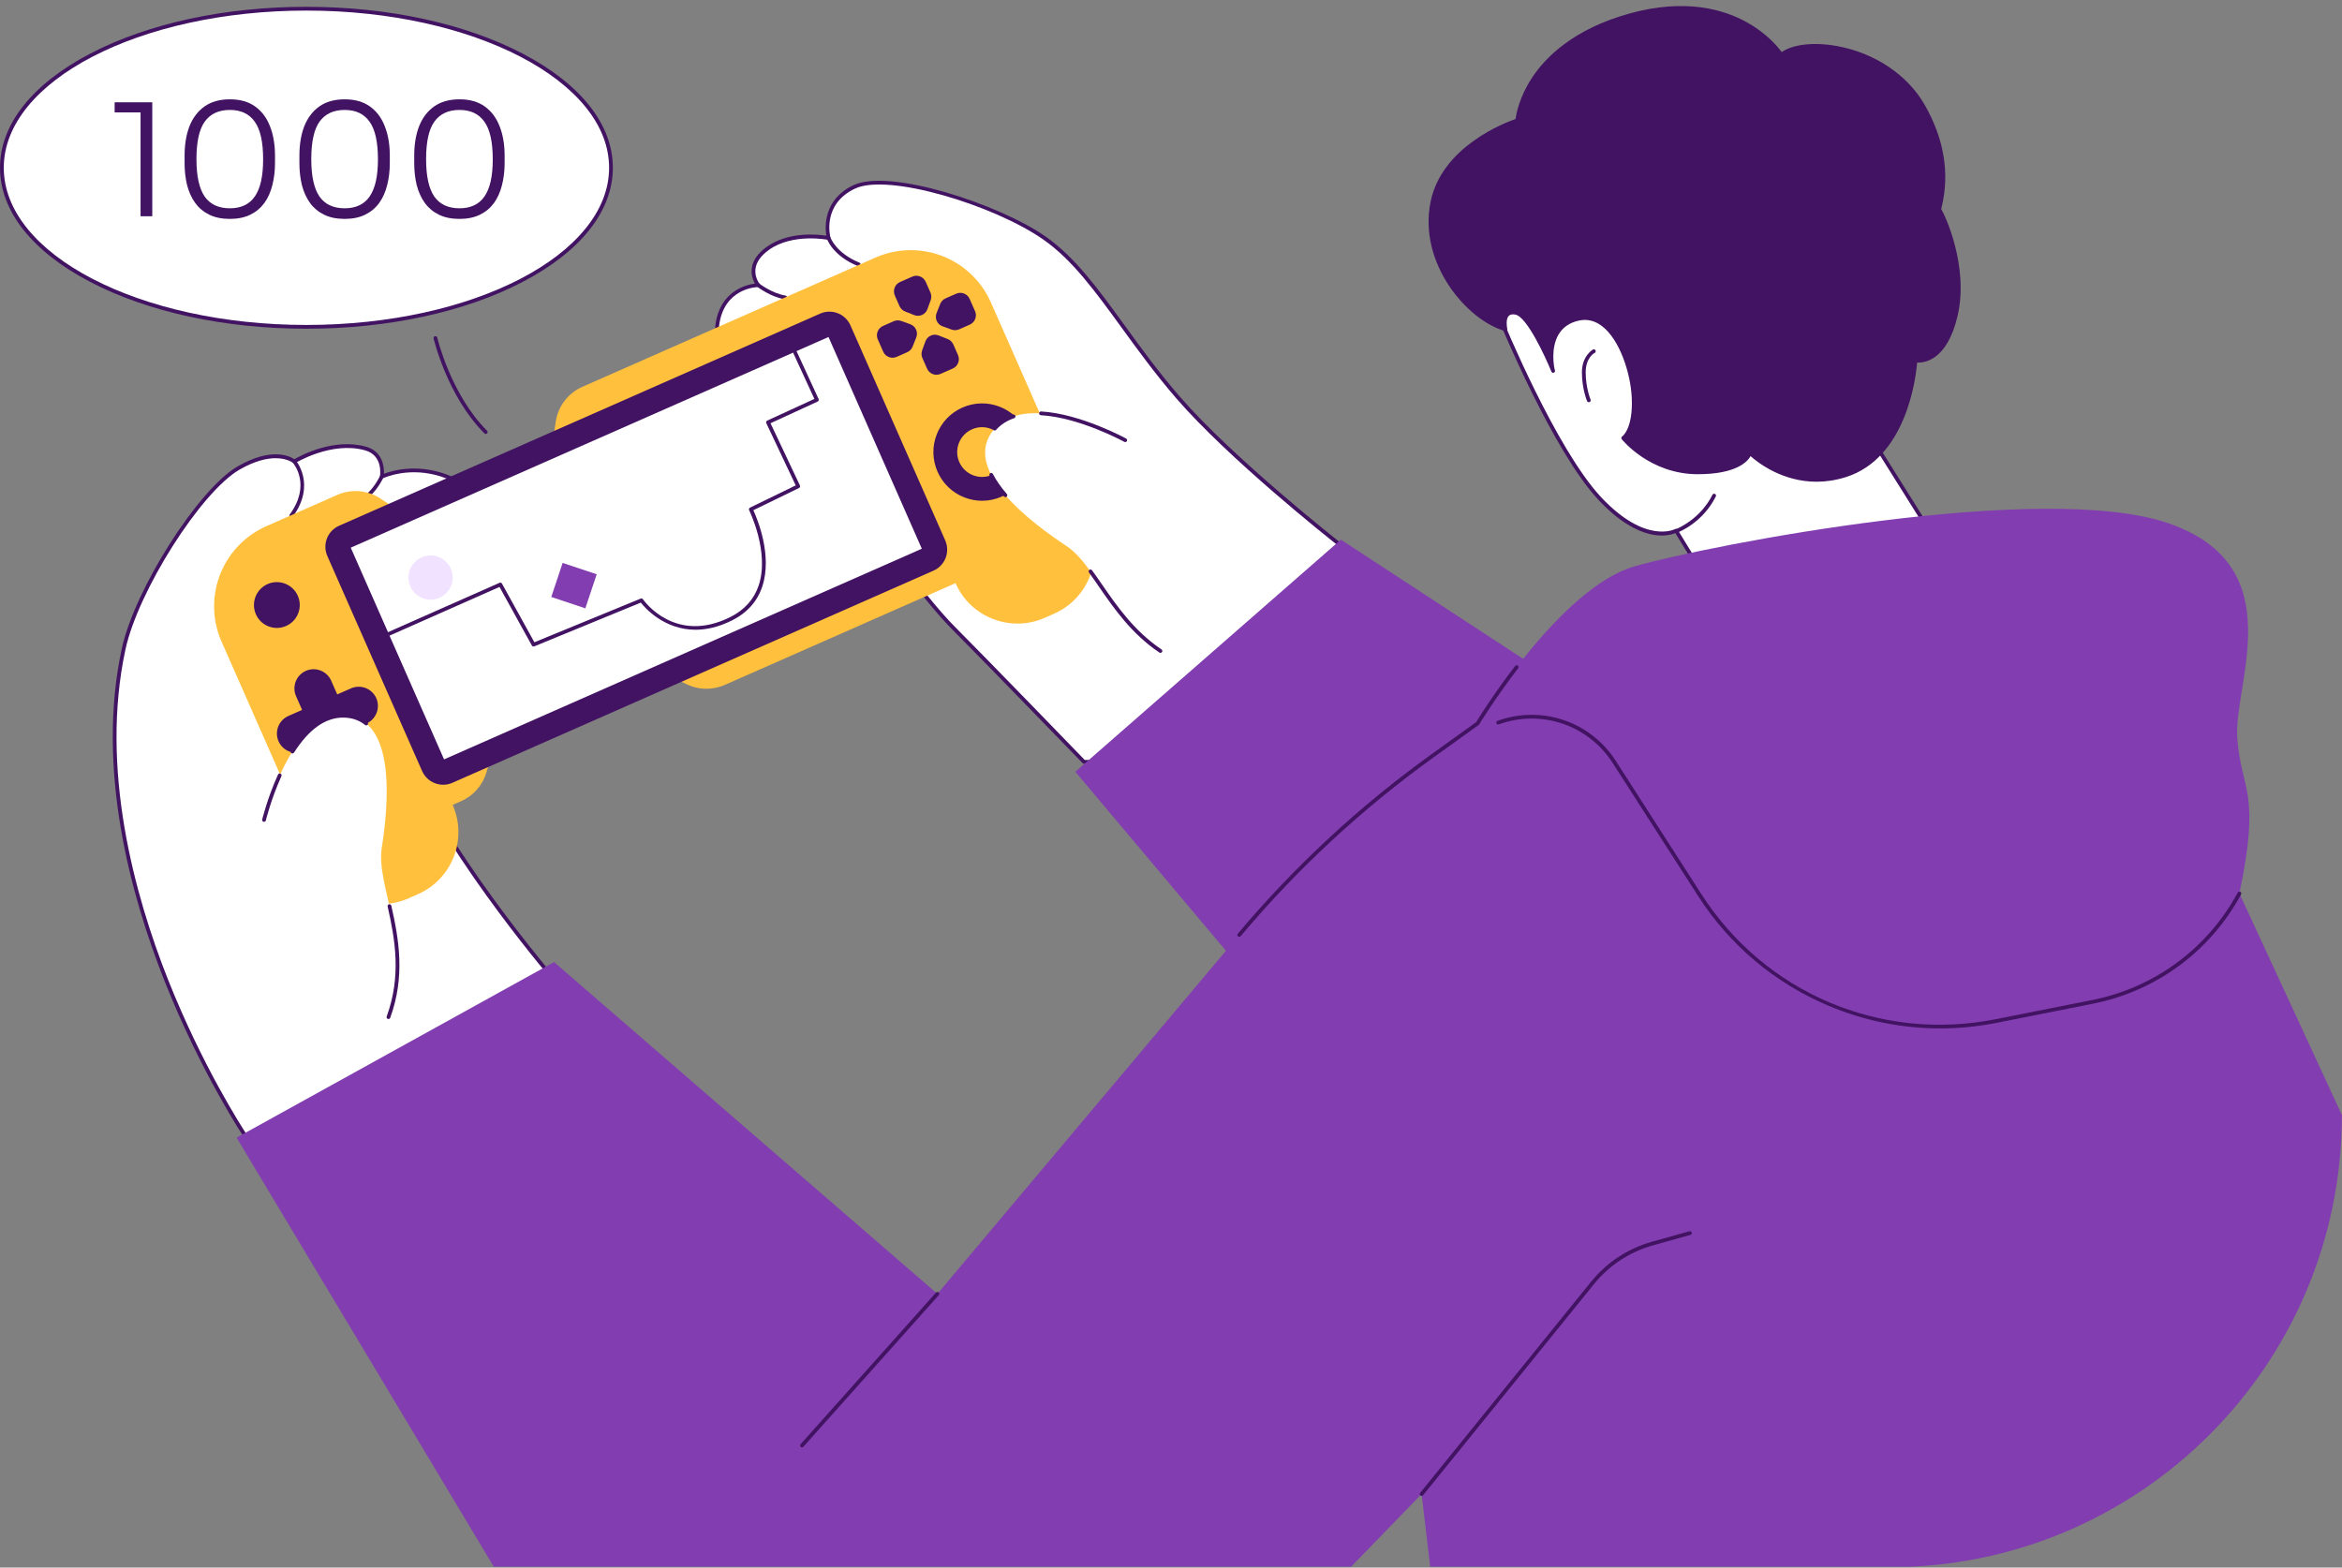 <svg width="242" height="162" viewBox="0 0 242 162" fill="none" xmlns="http://www.w3.org/2000/svg">
<rect x="0" y="0" width="242" height="162" fill="#808080" stroke="none"/>
<g clip-path="url(#clip0_5736_8682)">
<path d="M155.064 33.022C155.064 33.022 160.548 46.449 165.313 51.527C170.079 56.605 173.187 54.843 173.187 54.843L183.34 71.424L206.132 65.621L189.038 38.365L171.012 19.814L156.404 24.685L152.156 27.069L155.064 33.023V33.022Z" fill="white"/>
<path d="M183.339 71.62C183.272 71.62 183.21 71.586 183.174 71.528L173.112 55.094C172.381 55.395 169.419 56.188 165.171 51.661C160.474 46.658 155.03 33.454 154.886 33.104L151.98 27.157C151.935 27.064 151.97 26.952 152.059 26.901L156.307 24.517C156.318 24.511 156.329 24.506 156.341 24.502L170.949 19.631C171.02 19.607 171.098 19.627 171.15 19.68L189.176 38.23C189.186 38.24 189.194 38.252 189.202 38.263L206.296 65.519C206.329 65.572 206.335 65.637 206.312 65.694C206.289 65.752 206.239 65.795 206.179 65.81L183.386 71.614C183.37 71.618 183.354 71.62 183.338 71.62H183.339ZM173.186 54.649C173.253 54.649 173.316 54.683 173.353 54.742L183.431 71.201L205.825 65.499L188.884 38.487L170.957 20.038L156.482 24.865L152.411 27.149L155.238 32.937C155.238 32.937 155.242 32.945 155.244 32.95C155.298 33.084 160.769 46.401 165.455 51.394C170.042 56.283 173.061 54.691 173.091 54.674C173.121 54.657 173.154 54.649 173.186 54.649Z" fill="#421362"/>
<path d="M160.486 38.334C160.332 37.872 159.562 33.711 163.106 32.94C166.649 32.169 168.652 37.717 168.806 41.107C168.96 44.498 167.727 45.268 167.727 45.268C167.727 45.268 170.5 48.812 175.43 48.812C180.36 48.812 180.822 46.809 180.822 46.809C180.822 46.809 184.828 50.971 190.681 49.121C196.535 47.271 197.768 39.566 197.922 37.255C197.922 37.255 200.849 37.871 202.082 32.631C203.314 27.392 200.541 21.69 200.387 21.69C200.233 21.69 202.236 17.067 198.692 10.902C195.15 4.738 186.522 3.659 184.057 5.663C184.057 5.663 179.519 -1.497 168.427 1.585C157.335 4.667 156.789 12.444 156.789 12.444C156.789 12.444 149.241 14.755 148.008 20.919C146.776 27.084 151.705 32.939 155.556 34.018C155.556 34.018 155.095 32.015 156.635 32.323C158.176 32.631 160.486 38.333 160.486 38.333V38.334Z" fill="#421362"/>
<path d="M187.709 49.784C184.133 49.784 181.608 47.782 180.89 47.139C180.56 47.727 179.385 49.006 175.43 49.006C170.463 49.006 167.603 45.423 167.574 45.387C167.54 45.344 167.527 45.288 167.536 45.234C167.545 45.179 167.577 45.132 167.624 45.102C167.633 45.096 168.756 44.318 168.611 41.116C168.495 38.579 167.383 35.123 165.548 33.711C164.806 33.14 163.998 32.943 163.147 33.13C162.175 33.341 161.461 33.84 161.021 34.612C160.214 36.031 160.571 37.974 160.671 38.272C160.704 38.371 160.652 38.48 160.554 38.516C160.455 38.552 160.346 38.504 160.306 38.407C159.674 36.848 157.776 32.75 156.597 32.514C156.28 32.45 156.048 32.494 155.904 32.642C155.595 32.959 155.685 33.711 155.746 33.974C155.761 34.041 155.741 34.111 155.691 34.158C155.641 34.206 155.57 34.223 155.504 34.205C151.601 33.112 146.545 27.24 147.817 20.88C148.971 15.112 155.615 12.637 156.608 12.298C156.667 11.816 156.96 10.09 158.285 8.063C159.693 5.909 162.586 3.005 168.375 1.396C174.168 -0.214 178.164 0.998 180.496 2.297C182.603 3.471 183.749 4.895 184.103 5.384C185.288 4.56 187.471 4.324 189.88 4.77C193.743 5.487 197.101 7.742 198.861 10.804C200.888 14.33 201.481 17.908 200.625 21.437C200.61 21.5 200.595 21.565 200.584 21.612C200.927 22.108 203.484 27.514 202.271 32.674C201.19 37.267 198.834 37.507 198.101 37.469C197.959 39.138 196.949 47.343 190.74 49.304C189.665 49.644 188.65 49.783 187.709 49.783V49.784ZM180.822 46.614C180.874 46.614 180.925 46.635 180.962 46.673C181.001 46.713 184.957 50.724 190.623 48.934C196.903 46.95 197.662 38.229 197.728 37.24C197.731 37.184 197.759 37.132 197.804 37.098C197.849 37.064 197.907 37.051 197.962 37.063C198.074 37.086 200.722 37.559 201.892 32.585C203.062 27.609 200.557 22.24 200.274 21.848C200.257 21.836 200.241 21.822 200.229 21.806C200.158 21.715 200.176 21.637 200.247 21.345C201.078 17.916 200.499 14.434 198.524 10.998C196.82 8.034 193.563 5.848 189.81 5.153C187.427 4.711 185.217 4.969 184.18 5.812C184.137 5.847 184.081 5.862 184.026 5.853C183.971 5.844 183.923 5.812 183.893 5.765C183.881 5.748 182.744 3.989 180.288 2.626C178.021 1.368 174.134 0.199 168.479 1.771C157.645 4.781 156.99 12.379 156.984 12.456C156.979 12.536 156.925 12.605 156.847 12.629C156.773 12.652 149.395 14.98 148.199 20.956C147.654 23.685 148.307 26.636 150.039 29.267C151.459 31.424 153.456 33.108 155.316 33.739C155.276 33.358 155.274 32.731 155.625 32.369C155.867 32.12 156.219 32.041 156.673 32.13C157.847 32.365 159.323 35.243 160.118 36.989C160.102 36.21 160.214 35.243 160.682 34.418C161.179 33.545 161.98 32.984 163.064 32.748C164.032 32.539 164.948 32.758 165.785 33.402C167.713 34.885 168.88 38.474 168.999 41.097C169.124 43.835 168.355 44.931 168 45.288C168.578 45.938 171.216 48.617 175.43 48.617C180.106 48.617 180.628 46.78 180.632 46.762C180.65 46.693 180.702 46.638 180.771 46.62C180.788 46.616 180.806 46.614 180.822 46.614V46.614ZM200.336 21.878C200.351 21.882 200.368 21.884 200.387 21.884C200.37 21.884 200.352 21.882 200.336 21.878Z" fill="#421362"/>
<path d="M164.173 41.567C164.097 41.567 164.024 41.522 163.993 41.447C163.971 41.395 163.46 40.149 163.46 38.47C163.46 36.792 164.557 36.144 164.604 36.12C164.7 36.072 164.817 36.111 164.865 36.207C164.913 36.303 164.874 36.42 164.779 36.468C164.736 36.49 163.85 36.968 163.85 38.47C163.85 40.071 164.348 41.285 164.353 41.298C164.394 41.397 164.348 41.511 164.248 41.552C164.223 41.563 164.198 41.567 164.173 41.567Z" fill="#421362"/>
<path d="M173.289 55.039C173.211 55.039 173.137 54.991 173.107 54.913C173.069 54.813 173.12 54.701 173.221 54.663C173.244 54.654 175.654 53.72 176.949 51.131C176.997 51.035 177.113 50.996 177.21 51.044C177.306 51.092 177.344 51.209 177.297 51.305C175.932 54.036 173.462 54.988 173.357 55.027C173.334 55.035 173.311 55.039 173.289 55.039Z" fill="#421362"/>
<path d="M56.734 100.586C56.734 100.586 42.863 84.228 41.353 75.442C39.844 66.657 42.479 51.803 42.479 51.803L46.99 49.626C46.99 49.626 43.55 47.605 39.452 49.253C39.452 49.253 39.856 46.939 37.779 46.353C34.194 45.34 30.407 47.692 30.407 47.692C30.407 47.692 28.589 46.107 24.662 48.361C20.735 50.615 14.116 60.823 12.769 67.096C7.623 91.05 25.445 117.535 25.445 117.535C25.445 117.535 31.104 116.817 42.386 112.002C53.669 107.188 56.734 100.586 56.734 100.586V100.586Z" fill="white"/>
<path d="M25.445 117.728C25.38 117.728 25.32 117.696 25.284 117.643C25.238 117.577 20.773 110.894 16.996 101.369C13.508 92.571 9.911 79.476 12.578 67.055C13.895 60.923 20.505 50.523 24.565 48.192C28.063 46.184 29.947 47.14 30.418 47.458C31.092 47.066 34.512 45.228 37.832 46.166C39.563 46.655 39.699 48.264 39.673 48.961C43.684 47.503 47.055 49.439 47.089 49.459C47.151 49.496 47.188 49.563 47.185 49.635C47.182 49.707 47.14 49.771 47.075 49.802L42.653 51.936C42.43 53.239 40.122 67.129 41.545 75.41C43.028 84.042 56.744 100.297 56.882 100.46C56.932 100.518 56.942 100.599 56.91 100.668C56.88 100.735 53.684 107.394 42.462 112.182C31.284 116.951 25.526 117.721 25.469 117.729C25.462 117.73 25.453 117.731 25.445 117.731V117.728ZM28.48 47.352C27.586 47.352 26.352 47.615 24.759 48.529C20.767 50.822 14.26 61.081 12.959 67.136C10.312 79.462 13.89 92.477 17.359 101.225C20.866 110.072 24.967 116.451 25.54 117.323C26.412 117.189 32.067 116.193 42.31 111.822C52.609 107.428 56.043 101.486 56.503 100.612C55.344 99.228 42.602 83.855 41.162 75.475C39.664 66.757 42.262 51.917 42.288 51.768C42.298 51.707 42.339 51.655 42.395 51.627L46.55 49.622C45.594 49.182 42.753 48.134 39.526 49.433C39.46 49.459 39.385 49.448 39.331 49.404C39.276 49.36 39.25 49.289 39.261 49.22C39.276 49.132 39.607 47.07 37.726 46.54C34.268 45.564 30.546 47.834 30.509 47.857C30.436 47.902 30.343 47.895 30.278 47.838C30.268 47.83 29.683 47.352 28.479 47.352H28.48Z" fill="#421362"/>
<path d="M30.099 53.476C30.059 53.476 30.019 53.464 29.984 53.439C29.898 53.375 29.878 53.254 29.942 53.166C32.186 50.096 30.339 47.912 30.26 47.82C30.189 47.739 30.198 47.617 30.279 47.546C30.359 47.476 30.482 47.484 30.553 47.564C30.575 47.589 32.69 50.067 30.256 53.396C30.219 53.448 30.16 53.476 30.1 53.476H30.099Z" fill="#421362"/>
<path d="M38.132 51.288C38.079 51.288 38.026 51.267 37.987 51.225C37.915 51.145 37.921 51.022 38.001 50.95C38.755 50.265 39.272 49.181 39.277 49.17C39.323 49.073 39.439 49.031 39.536 49.077C39.633 49.123 39.675 49.239 39.629 49.337C39.606 49.383 39.074 50.501 38.263 51.238C38.225 51.272 38.179 51.288 38.132 51.288Z" fill="#421362"/>
<path d="M138.447 56.282C138.447 56.282 127.383 47.62 121.697 41.04C116.012 34.461 112.801 28 107.906 24.587C103.01 21.172 91.868 17.605 88.262 19.316C84.656 21.027 85.624 24.598 85.624 24.598C85.624 24.598 81.891 23.822 79.319 25.683C76.747 27.544 78.35 29.469 78.35 29.469C78.35 29.469 74.635 29.505 74.115 33.63C73.748 36.536 79.669 45.36 84.968 49.687C90.266 54.014 94.866 61.233 98.557 64.936C102.248 68.64 112.003 78.727 112.003 78.727C112.003 78.727 120.508 79.338 129.75 70.9C138.991 62.463 138.448 56.281 138.448 56.281L138.447 56.282Z" fill="white"/>
<path d="M112.335 78.929C112.117 78.929 111.998 78.922 111.988 78.921C111.94 78.918 111.895 78.897 111.862 78.862C111.764 78.761 102.066 68.734 98.418 65.073C96.983 63.633 95.399 61.65 93.723 59.551C91.076 56.235 88.076 52.477 84.843 49.837C79.569 45.53 73.546 36.579 73.921 33.605C74.362 30.113 77.048 29.435 78.008 29.305C77.826 28.984 77.594 28.422 77.681 27.736C77.783 26.927 78.296 26.183 79.206 25.525C81.432 23.914 84.444 24.215 85.38 24.358C85.238 23.445 85.079 20.611 88.179 19.14C91.94 17.355 103.298 21.136 108.018 24.427C111.08 26.563 113.461 29.842 116.219 33.639C117.926 35.989 119.691 38.42 121.845 40.913C127.454 47.403 138.457 56.042 138.568 56.129C138.61 56.162 138.636 56.211 138.642 56.264C138.664 56.521 139.088 62.638 129.881 71.044C121.728 78.488 114.037 78.929 112.336 78.929H112.335ZM112.088 78.536C112.934 78.564 120.998 78.626 129.618 70.757C138.101 63.011 138.271 57.131 138.256 56.38C137.297 55.624 126.946 47.412 121.549 41.168C119.384 38.661 117.613 36.225 115.902 33.867C113.165 30.099 110.802 26.844 107.793 24.746C102.687 21.186 91.767 17.867 88.344 19.492C84.932 21.111 85.773 24.409 85.81 24.548C85.828 24.613 85.81 24.683 85.763 24.732C85.717 24.781 85.648 24.803 85.583 24.789C85.546 24.781 81.901 24.053 79.431 25.84C78.612 26.433 78.152 27.088 78.064 27.785C77.951 28.677 78.491 29.337 78.496 29.344C78.544 29.402 78.554 29.481 78.523 29.55C78.492 29.618 78.424 29.662 78.349 29.663C78.204 29.665 74.797 29.752 74.305 33.654C73.941 36.531 79.887 45.289 85.087 49.536C88.351 52.202 91.365 55.977 94.025 59.308C95.694 61.398 97.271 63.373 98.691 64.798C102.2 68.319 111.299 77.722 112.086 78.536H112.088Z" fill="#421362"/>
<path d="M88.73 27.515C88.705 27.515 88.68 27.51 88.656 27.501C86.057 26.444 85.463 24.732 85.439 24.66C85.405 24.558 85.46 24.448 85.562 24.414C85.663 24.381 85.774 24.435 85.808 24.538C85.815 24.558 86.384 26.157 88.803 27.14C88.902 27.181 88.95 27.294 88.909 27.394C88.879 27.47 88.806 27.516 88.729 27.516L88.73 27.515Z" fill="#421362"/>
<path d="M78.349 29.469C78.349 29.469 79.68 30.5 81.133 30.736L78.349 29.469Z" fill="white"/>
<path d="M81.134 30.931C81.123 30.931 81.112 30.931 81.102 30.929C79.618 30.687 78.286 29.665 78.23 29.622C78.145 29.556 78.129 29.434 78.195 29.349C78.261 29.264 78.384 29.248 78.469 29.314C78.482 29.324 79.78 30.319 81.164 30.544C81.27 30.562 81.342 30.661 81.326 30.767C81.31 30.862 81.228 30.93 81.134 30.93V30.931Z" fill="#421362"/>
<path d="M57.071 45.863L57.433 43.543C57.679 41.966 58.711 40.622 60.171 39.978L90.461 26.62C92.542 25.703 94.892 25.603 97.044 26.34C99.432 27.159 101.37 28.939 102.388 31.25L112.5 54.196C114.058 57.731 112.456 61.86 108.923 63.419L107.954 63.846C104.419 65.405 100.292 63.802 98.734 60.268L74.886 70.784C73.618 71.343 72.169 71.313 70.928 70.701C69.683 70.087 68.288 69.449 68.252 69.656C68.186 70.032 57.072 45.862 57.072 45.862L57.071 45.863Z" fill="#FFC03E"/>
<path d="M41.282 52.826L39.325 51.529C37.995 50.646 36.308 50.502 34.848 51.146L27.521 54.377C25.44 55.295 23.781 56.963 22.875 59.049C21.868 61.365 21.874 63.996 22.893 66.307L33.005 89.253C34.563 92.788 38.691 94.39 42.225 92.832L43.194 92.404C46.728 90.846 48.33 86.717 46.772 83.182L47.657 82.791C48.925 82.232 49.88 81.142 50.265 79.811C50.651 78.478 51.122 77.017 51.3 77.13C51.621 77.336 41.282 52.824 41.282 52.824V52.826Z" fill="#FFC03E"/>
<path d="M36.344 71.319L34.747 72.023L34.043 70.426C33.644 69.521 32.588 69.111 31.683 69.51C30.779 69.908 30.369 70.965 30.768 71.87L31.472 73.467L29.875 74.172C28.971 74.57 28.561 75.627 28.959 76.532C29.358 77.436 30.414 77.846 31.319 77.448L32.916 76.743L33.62 78.341C34.018 79.245 35.075 79.655 35.979 79.257C36.883 78.858 37.293 77.801 36.895 76.897L36.191 75.299L37.788 74.595C38.692 74.196 39.102 73.139 38.703 72.235C38.305 71.33 37.248 70.92 36.344 71.319Z" fill="#421362"/>
<path d="M35.258 79.603C35.016 79.603 34.773 79.558 34.54 79.467C34.046 79.275 33.656 78.903 33.443 78.417L32.817 76.998L31.398 77.623C30.398 78.065 29.224 77.609 28.782 76.607C28.341 75.606 28.797 74.432 29.798 73.991L31.217 73.366L30.591 71.946C30.377 71.461 30.365 70.922 30.557 70.427C30.749 69.933 31.121 69.543 31.606 69.329C32.607 68.887 33.78 69.343 34.222 70.344L34.848 71.764L36.266 71.139C37.267 70.698 38.44 71.153 38.882 72.154C39.323 73.156 38.867 74.33 37.866 74.771L36.448 75.396L37.074 76.815C37.515 77.817 37.06 78.99 36.059 79.432C35.802 79.545 35.531 79.602 35.258 79.602V79.603ZM32.917 76.548C32.992 76.548 33.063 76.591 33.095 76.665L33.799 78.262C33.971 78.652 34.285 78.951 34.681 79.106C35.079 79.26 35.511 79.25 35.902 79.079C36.706 78.723 37.072 77.78 36.718 76.975L36.014 75.377C35.992 75.331 35.992 75.277 36.01 75.228C36.029 75.18 36.066 75.141 36.113 75.121L37.709 74.417C38.514 74.061 38.88 73.118 38.525 72.313C38.171 71.508 37.228 71.142 36.423 71.497L34.826 72.201C34.728 72.244 34.612 72.199 34.569 72.102L33.865 70.504C33.51 69.699 32.567 69.333 31.762 69.688C31.373 69.86 31.073 70.173 30.919 70.57C30.765 70.968 30.774 71.401 30.946 71.791L31.65 73.389C31.671 73.435 31.672 73.489 31.654 73.538C31.635 73.586 31.598 73.625 31.551 73.645L29.954 74.35C29.149 74.705 28.783 75.648 29.138 76.453C29.493 77.258 30.436 77.624 31.241 77.269L32.837 76.565C32.863 76.554 32.889 76.548 32.916 76.548H32.917Z" fill="#421362"/>
<path d="M28.742 64.693C29.939 64.622 30.852 63.592 30.781 62.394C30.709 61.196 29.68 60.283 28.483 60.355C27.285 60.426 26.372 61.456 26.444 62.654C26.515 63.852 27.544 64.765 28.742 64.693Z" fill="#421362"/>
<path d="M28.608 64.895C28.32 64.895 28.029 64.841 27.751 64.734C27.161 64.504 26.696 64.06 26.441 63.481C25.915 62.286 26.458 60.886 27.652 60.359C28.846 59.833 30.247 60.376 30.773 61.571C31.028 62.149 31.043 62.792 30.814 63.382C30.584 63.972 30.14 64.438 29.561 64.692C29.255 64.827 28.931 64.895 28.607 64.895H28.608ZM28.605 60.548C28.339 60.548 28.068 60.602 27.81 60.716C26.812 61.156 26.358 62.327 26.798 63.325C27.012 63.809 27.4 64.18 27.893 64.371C28.386 64.563 28.923 64.55 29.406 64.337C29.889 64.124 30.261 63.735 30.452 63.242C30.643 62.749 30.631 62.212 30.418 61.728C30.092 60.989 29.366 60.548 28.605 60.548Z" fill="#421362"/>
<path d="M99.527 42.295C97.085 43.372 95.977 46.226 97.054 48.669C98.131 51.112 100.984 52.219 103.426 51.143C105.868 50.065 106.976 47.212 105.899 44.769C104.822 42.326 101.969 41.218 99.527 42.295ZM102.591 49.25C101.194 49.866 99.562 49.232 98.946 47.835C98.33 46.437 98.964 44.805 100.361 44.188C101.758 43.572 103.39 44.206 104.006 45.603C104.622 47.001 103.988 48.634 102.591 49.25Z" fill="#421362"/>
<path d="M101.479 51.751C100.865 51.751 100.248 51.637 99.658 51.408C98.406 50.922 97.419 49.977 96.877 48.748C96.335 47.519 96.304 46.152 96.79 44.9C97.276 43.647 98.221 42.659 99.449 42.118C100.678 41.576 102.044 41.545 103.296 42.031C104.548 42.517 105.536 43.462 106.078 44.691C107.196 47.228 106.042 50.203 103.505 51.322C102.855 51.608 102.167 51.752 101.478 51.752L101.479 51.751ZM101.475 42.076C100.839 42.076 100.204 42.209 99.605 42.473C98.472 42.973 97.6 43.885 97.151 45.04C96.703 46.196 96.732 47.457 97.232 48.59C97.731 49.724 98.643 50.596 99.798 51.044C100.954 51.493 102.214 51.464 103.347 50.964C105.687 49.931 106.752 47.187 105.721 44.846C105.221 43.713 104.31 42.841 103.154 42.392C102.61 42.18 102.042 42.075 101.474 42.075L101.475 42.076ZM101.481 49.679C100.344 49.679 99.257 49.02 98.77 47.913C98.111 46.42 98.791 44.669 100.284 44.011C101.007 43.691 101.811 43.674 102.548 43.959C103.285 44.246 103.866 44.801 104.185 45.525C104.504 46.249 104.522 47.053 104.236 47.79C103.95 48.527 103.395 49.109 102.671 49.428C102.284 49.599 101.88 49.679 101.481 49.679ZM101.476 44.146C101.124 44.146 100.772 44.219 100.44 44.366C99.143 44.938 98.553 46.459 99.125 47.756C99.697 49.052 101.217 49.643 102.513 49.071C103.142 48.794 103.625 48.289 103.872 47.649C104.121 47.009 104.105 46.31 103.828 45.682C103.552 45.053 103.047 44.57 102.406 44.323C102.105 44.205 101.79 44.147 101.475 44.147L101.476 44.146Z" fill="#421362"/>
<path d="M95.985 30.955L95.647 31.884C95.483 32.336 94.984 32.56 94.537 32.383L93.595 32.01C93.383 31.927 93.212 31.761 93.119 31.55L92.641 30.466C92.448 30.028 92.641 29.518 93.073 29.328L94.349 28.765C94.781 28.575 95.287 28.776 95.481 29.214L95.962 30.305C96.052 30.512 96.06 30.745 95.985 30.956V30.955Z" fill="#421362"/>
<path d="M94.853 32.639C94.722 32.639 94.592 32.614 94.466 32.564L93.525 32.19C93.263 32.086 93.056 31.887 92.942 31.628L92.464 30.543C92.228 30.007 92.467 29.381 92.996 29.148L94.272 28.585C94.528 28.472 94.815 28.466 95.077 28.571C95.339 28.675 95.546 28.875 95.66 29.134L96.141 30.225C96.253 30.479 96.263 30.761 96.168 31.02L95.831 31.95C95.733 32.218 95.537 32.43 95.278 32.546C95.142 32.607 94.997 32.638 94.853 32.638V32.639ZM94.69 28.887C94.601 28.887 94.512 28.905 94.429 28.942L93.153 29.505C92.819 29.652 92.671 30.047 92.82 30.386L93.298 31.471C93.369 31.633 93.504 31.764 93.668 31.829L94.609 32.203C94.776 32.269 94.957 32.265 95.119 32.192C95.281 32.119 95.403 31.986 95.465 31.817L95.803 30.888C95.863 30.723 95.856 30.544 95.785 30.383L95.304 29.291C95.232 29.127 95.099 29 94.934 28.933C94.854 28.902 94.772 28.887 94.69 28.887Z" fill="#421362"/>
<path d="M95.467 36.274L95.805 35.345C95.969 34.893 96.469 34.669 96.915 34.846L97.857 35.219C98.069 35.302 98.24 35.468 98.334 35.679L98.811 36.763C99.004 37.201 98.811 37.711 98.379 37.901L97.103 38.464C96.671 38.654 96.165 38.453 95.972 38.015L95.49 36.924C95.4 36.717 95.392 36.484 95.467 36.273V36.274Z" fill="#421362"/>
<path d="M96.763 38.732C96.632 38.732 96.501 38.707 96.376 38.657C96.114 38.553 95.907 38.354 95.793 38.095L95.312 37.003C95.2 36.749 95.19 36.467 95.285 36.208L95.622 35.279C95.72 35.011 95.916 34.798 96.175 34.682C96.434 34.566 96.722 34.559 96.987 34.664L97.928 35.038C98.19 35.142 98.397 35.341 98.511 35.6L98.989 36.685C99.225 37.221 98.986 37.847 98.457 38.081L97.181 38.643C97.047 38.702 96.905 38.732 96.763 38.732ZM95.65 36.341C95.59 36.506 95.597 36.685 95.668 36.846L96.149 37.938C96.221 38.102 96.354 38.23 96.519 38.296C96.684 38.361 96.864 38.358 97.024 38.287L98.3 37.724C98.634 37.577 98.782 37.182 98.633 36.843L98.155 35.758C98.084 35.596 97.949 35.466 97.785 35.4L96.844 35.027C96.677 34.961 96.496 34.965 96.334 35.037C96.172 35.11 96.049 35.243 95.988 35.412L95.65 36.341Z" fill="#421362"/>
<path d="M98.386 33.875L97.457 33.537C97.006 33.373 96.781 32.873 96.959 32.426L97.332 31.485C97.416 31.272 97.582 31.101 97.792 31.008L98.876 30.53C99.314 30.337 99.824 30.53 100.014 30.962L100.576 32.239C100.767 32.67 100.566 33.177 100.128 33.37L99.037 33.852C98.831 33.943 98.597 33.951 98.386 33.875Z" fill="#421362"/>
<path d="M98.683 34.122C98.561 34.122 98.438 34.101 98.32 34.058L97.391 33.721C97.123 33.624 96.911 33.427 96.794 33.168C96.678 32.91 96.672 32.62 96.777 32.355L97.15 31.413C97.254 31.152 97.454 30.945 97.713 30.831L98.797 30.353C99.333 30.117 99.958 30.355 100.192 30.884L100.754 32.161C100.868 32.419 100.872 32.704 100.768 32.967C100.664 33.229 100.465 33.436 100.206 33.55L99.115 34.031C98.977 34.092 98.829 34.123 98.682 34.123L98.683 34.122ZM98.453 33.691C98.618 33.752 98.797 33.744 98.959 33.674L100.05 33.193C100.215 33.12 100.342 32.988 100.408 32.822C100.473 32.657 100.47 32.478 100.399 32.317L99.837 31.041C99.69 30.707 99.294 30.558 98.955 30.708L97.871 31.186C97.709 31.257 97.579 31.392 97.514 31.556L97.14 32.498C97.074 32.664 97.077 32.845 97.15 33.007C97.224 33.17 97.357 33.292 97.525 33.354L98.454 33.691H98.453Z" fill="#421362"/>
<path d="M93.068 33.356L93.997 33.694C94.448 33.858 94.673 34.358 94.496 34.805L94.122 35.746C94.038 35.959 93.873 36.13 93.662 36.223L92.578 36.701C92.14 36.894 91.631 36.701 91.44 36.269L90.878 34.992C90.688 34.56 90.889 34.054 91.327 33.861L92.418 33.379C92.624 33.288 92.858 33.28 93.068 33.356Z" fill="#421362"/>
<path d="M92.225 36.97C92.097 36.97 91.97 36.947 91.848 36.9C91.583 36.8 91.376 36.603 91.262 36.346L90.7 35.069C90.467 34.54 90.713 33.917 91.248 33.68L92.339 33.199C92.593 33.087 92.875 33.077 93.134 33.172L94.063 33.509C94.331 33.607 94.544 33.803 94.66 34.062C94.776 34.321 94.782 34.61 94.677 34.875L94.304 35.816C94.2 36.078 94.001 36.286 93.742 36.399L92.657 36.877C92.519 36.938 92.372 36.969 92.226 36.969L92.225 36.97ZM92.771 33.498C92.678 33.498 92.584 33.517 92.496 33.556L91.405 34.038C91.066 34.187 90.909 34.58 91.056 34.913L91.618 36.19C91.689 36.35 91.819 36.473 91.986 36.537C92.153 36.6 92.335 36.595 92.501 36.523L93.585 36.045C93.749 35.972 93.876 35.84 93.942 35.675L94.316 34.733C94.382 34.566 94.379 34.385 94.306 34.224C94.233 34.062 94.1 33.939 93.931 33.878L93.002 33.54C92.927 33.513 92.85 33.5 92.772 33.5L92.771 33.498Z" fill="#421362"/>
<path d="M96.382 58.794L46.663 80.72C45.565 81.204 44.283 80.707 43.798 79.609L34 57.378C33.516 56.28 34.014 54.997 35.112 54.512L84.831 32.586C85.929 32.102 87.212 32.599 87.696 33.697L97.494 55.928C97.978 57.026 97.481 58.309 96.382 58.794Z" fill="#421362"/>
<path d="M45.789 81.1C44.879 81.1 44.01 80.573 43.619 79.688L33.822 57.457C33.295 56.263 33.838 54.862 35.033 54.335L84.753 32.408C85.947 31.881 87.348 32.425 87.875 33.62L97.672 55.85C98.198 57.045 97.656 58.446 96.46 58.973L46.741 80.899C46.432 81.036 46.108 81.1 45.789 81.1ZM85.706 32.597C85.44 32.597 85.169 32.651 84.911 32.766L35.191 54.692C34.194 55.132 33.739 56.303 34.179 57.3L43.976 79.531C44.416 80.53 45.586 80.984 46.584 80.543L96.304 58.617C97.301 58.177 97.756 57.006 97.316 56.008L87.519 33.778C87.192 33.038 86.466 32.597 85.706 32.597Z" fill="#421362"/>
<path d="M95.508 56.805L85.709 34.57L35.985 56.498L45.783 78.733L95.508 56.805Z" fill="white"/>
<path d="M45.785 78.93C45.762 78.93 45.738 78.925 45.715 78.916C45.666 78.898 45.628 78.861 45.607 78.813L35.808 56.578C35.765 56.48 35.809 56.365 35.908 56.322L85.632 34.394C85.678 34.373 85.732 34.372 85.781 34.39C85.829 34.409 85.868 34.446 85.888 34.493L95.687 56.728C95.731 56.826 95.686 56.941 95.588 56.985L45.863 78.913C45.838 78.923 45.811 78.93 45.785 78.93H45.785ZM36.243 56.599L45.885 78.478L95.253 56.707L85.61 34.828L36.243 56.599Z" fill="#421362"/>
<path d="M55.13 66.815C55.062 66.815 54.996 66.778 54.96 66.714L51.615 60.657L39.84 65.871C39.741 65.914 39.626 65.87 39.583 65.771C39.54 65.673 39.584 65.558 39.683 65.514L51.621 60.228C51.714 60.188 51.821 60.224 51.87 60.312L55.218 66.374L66.202 61.861C66.287 61.827 66.384 61.855 66.436 61.93C66.57 62.122 69.779 66.6 75.453 63.774C76.923 63.042 77.912 61.942 78.394 60.504C79.544 57.063 77.43 52.768 77.409 52.725C77.386 52.678 77.382 52.625 77.399 52.575C77.415 52.526 77.451 52.485 77.497 52.462L82.222 50.163L79.181 43.727C79.159 43.681 79.156 43.626 79.174 43.578C79.191 43.529 79.228 43.489 79.275 43.467L84.151 41.225L81.973 36.493C81.928 36.395 81.97 36.28 82.068 36.235C82.166 36.19 82.281 36.232 82.326 36.33L84.587 41.239C84.608 41.285 84.611 41.339 84.593 41.388C84.575 41.436 84.538 41.476 84.492 41.497L79.617 43.739L82.657 50.171C82.702 50.268 82.662 50.383 82.566 50.429L77.842 52.728C78.244 53.598 79.843 57.395 78.763 60.624C78.248 62.164 77.193 63.341 75.626 64.122C74.235 64.815 72.977 65.081 71.867 65.081C68.643 65.081 66.658 62.837 66.212 62.276L55.206 66.798C55.182 66.808 55.157 66.813 55.132 66.813L55.13 66.815Z" fill="#421362"/>
<path d="M61.657 59.347L58.136 58.174L56.964 61.695L60.483 62.868L61.657 59.347Z" fill="#823EB0"/>
<path d="M44.493 61.973C45.754 61.973 46.776 60.95 46.776 59.688C46.776 58.427 45.754 57.404 44.493 57.404C43.232 57.404 42.209 58.427 42.209 59.688C42.209 60.95 43.232 61.973 44.493 61.973Z" fill="#F1E2FF"/>
<path d="M122.638 68.735C115.389 65.752 113.599 58.667 110.184 56.416C106.77 54.165 99.056 48.481 102.782 44.293C106.508 40.106 116.271 45.493 116.271 45.493L122.637 68.735H122.638Z" fill="white"/>
<path d="M119.909 67.471C119.872 67.471 119.834 67.46 119.8 67.437C116.917 65.495 115.127 62.905 113.548 60.62C113.194 60.107 112.859 59.622 112.524 59.163C112.461 59.076 112.48 58.954 112.567 58.891C112.654 58.827 112.775 58.847 112.838 58.933C113.176 59.396 113.512 59.883 113.868 60.398C115.427 62.654 117.195 65.212 120.018 67.114C120.107 67.174 120.131 67.294 120.071 67.383C120.033 67.439 119.972 67.469 119.91 67.469L119.909 67.471Z" fill="#421362"/>
<path d="M103.892 51.376C103.837 51.376 103.782 51.353 103.744 51.308C103.105 50.567 102.601 49.844 102.248 49.159C102.199 49.064 102.236 48.946 102.332 48.897C102.427 48.847 102.544 48.885 102.593 48.98C102.933 49.638 103.419 50.336 104.039 51.053C104.109 51.134 104.1 51.258 104.019 51.327C103.981 51.359 103.937 51.375 103.892 51.375V51.376Z" fill="#421362"/>
<path d="M102.782 44.489C102.736 44.489 102.689 44.473 102.652 44.439C102.572 44.368 102.565 44.244 102.637 44.164C103.171 43.564 103.855 43.12 104.672 42.846C104.775 42.812 104.885 42.867 104.919 42.969C104.954 43.071 104.898 43.181 104.797 43.215C104.046 43.468 103.417 43.874 102.928 44.423C102.89 44.467 102.837 44.489 102.783 44.489H102.782Z" fill="#421362"/>
<path d="M116.271 45.688C116.239 45.688 116.207 45.68 116.178 45.664C116.132 45.638 111.553 43.136 107.551 42.91C107.444 42.904 107.362 42.813 107.368 42.705C107.374 42.597 107.468 42.517 107.573 42.522C111.665 42.753 116.32 45.297 116.365 45.322C116.46 45.374 116.494 45.493 116.442 45.587C116.407 45.651 116.34 45.688 116.271 45.688Z" fill="#421362"/>
<path d="M40.139 105.115C42.828 97.75 38.807 91.647 39.449 87.609C40.092 83.569 41.099 74.038 35.496 73.965C29.892 73.892 27.283 84.736 27.283 84.736L40.14 105.115H40.139Z" fill="white"/>
<path d="M40.14 105.31C40.118 105.31 40.095 105.307 40.073 105.299C39.971 105.262 39.92 105.15 39.956 105.049C41.477 100.883 40.839 97.15 40.055 93.685C40.031 93.58 40.097 93.476 40.202 93.452C40.307 93.429 40.411 93.494 40.435 93.599C41.232 97.122 41.879 100.918 40.322 105.183C40.293 105.263 40.219 105.311 40.14 105.311V105.31Z" fill="#421362"/>
<path d="M30.218 77.866C30.182 77.866 30.146 77.856 30.114 77.835C30.024 77.777 29.997 77.657 30.055 77.566C31.676 75.022 33.508 73.749 35.499 73.77C36.462 73.782 37.292 74.068 37.964 74.618C38.047 74.686 38.059 74.809 37.992 74.892C37.924 74.976 37.801 74.987 37.718 74.919C37.115 74.426 36.367 74.17 35.494 74.159C33.643 74.137 31.927 75.351 30.383 77.774C30.346 77.832 30.283 77.864 30.219 77.864L30.218 77.866Z" fill="#421362"/>
<path d="M27.282 84.931C27.267 84.931 27.252 84.93 27.236 84.926C27.132 84.9 27.067 84.796 27.093 84.691C27.098 84.668 27.638 82.449 28.726 80.05C28.77 79.952 28.885 79.909 28.983 79.953C29.081 79.997 29.124 80.112 29.08 80.21C28.009 82.573 27.476 84.759 27.471 84.781C27.45 84.87 27.369 84.93 27.282 84.93V84.931Z" fill="#421362"/>
<path d="M138.55 55.77L167.001 74.371L133.774 106.693L111.115 79.757L138.55 55.77Z" fill="#823EB0"/>
<path d="M152.679 74.763C152.679 74.763 161.129 60.748 168.913 58.524C176.696 56.3 211.165 49.626 224.063 54.074C236.961 58.524 230.734 70.758 231.179 76.32C231.624 81.881 233.625 81.659 231.401 92.336L241.99 115.231C241.99 141.038 221.076 161.959 195.277 161.959H147.786L146.896 154.4L139.566 161.959H51.051L24.448 117.57L57.251 99.424L96.862 133.712L128.048 96.623C133.919 89.64 140.637 83.415 148.046 78.092L152.679 74.763Z" fill="#823EB0"/>
<path d="M128.048 96.818C128.004 96.818 127.959 96.803 127.922 96.772C127.841 96.703 127.83 96.58 127.899 96.498C133.776 89.507 140.516 83.262 147.932 77.934L152.532 74.628C152.73 74.305 154.29 71.777 156.562 68.824C156.627 68.739 156.749 68.723 156.835 68.789C156.92 68.854 156.936 68.977 156.87 69.062C154.463 72.191 152.861 74.838 152.845 74.864C152.831 74.887 152.814 74.906 152.792 74.921L148.159 78.25C140.769 83.559 134.054 89.783 128.197 96.749C128.158 96.795 128.103 96.819 128.048 96.819V96.818Z" fill="#421362"/>
<path d="M146.897 154.594C146.855 154.594 146.812 154.58 146.776 154.552C146.693 154.485 146.678 154.362 146.745 154.279C147.234 153.665 160.381 137.429 164.399 132.468C166.029 130.456 168.207 129.023 170.701 128.325L174.57 127.242C174.674 127.213 174.781 127.273 174.81 127.377C174.839 127.48 174.778 127.587 174.675 127.616L170.806 128.7C168.391 129.376 166.28 130.765 164.701 132.713C160.683 137.674 147.538 153.908 147.05 154.521C147.012 154.57 146.955 154.594 146.898 154.594H146.897Z" fill="#421362"/>
<path d="M200.483 106.281C196.512 106.281 192.572 105.483 188.862 103.904C183.341 101.556 178.707 97.646 175.465 92.596L166.641 78.854C164.114 74.916 159.274 73.275 154.873 74.858C154.772 74.895 154.661 74.842 154.624 74.741C154.588 74.64 154.64 74.529 154.741 74.492C159.314 72.847 164.342 74.552 166.968 78.643L175.792 92.385C182.359 102.613 194.302 107.693 206.222 105.326L216.18 103.348C222.621 102.069 228.106 98.022 231.229 92.243C231.28 92.149 231.398 92.114 231.492 92.165C231.586 92.216 231.622 92.334 231.571 92.429C228.393 98.309 222.81 102.429 216.255 103.73L206.297 105.707C204.367 106.091 202.42 106.281 200.482 106.281H200.483Z" fill="#421362"/>
<path d="M82.867 149.579C82.822 149.579 82.775 149.562 82.738 149.529C82.657 149.458 82.65 149.334 82.722 149.254L96.716 133.583C96.788 133.502 96.911 133.495 96.991 133.567C97.072 133.638 97.079 133.762 97.007 133.842L83.013 149.513C82.974 149.556 82.921 149.579 82.867 149.579Z" fill="#421362"/>
<path d="M31.663 33.777C49.044 33.777 63.133 26.417 63.133 17.338C63.133 8.259 49.044 0.898 31.663 0.898C14.284 0.898 0.194 8.259 0.194 17.338C0.194 26.417 14.284 33.777 31.663 33.777Z" fill="white"/>
<path d="M31.663 33.971C23.227 33.971 15.292 32.253 9.321 29.134C3.31 25.994 0 21.804 0 17.337C0 12.87 3.31 8.681 9.322 5.54C15.293 2.421 23.227 0.703 31.663 0.703C40.099 0.703 48.034 2.421 54.005 5.54C60.017 8.681 63.327 12.87 63.327 17.337C63.327 21.804 60.017 25.994 54.005 29.134C48.034 32.253 40.1 33.971 31.663 33.971ZM31.663 1.093C14.418 1.093 0.39 8.38 0.39 17.337C0.39 26.294 14.419 33.582 31.664 33.582C48.909 33.582 62.938 26.294 62.938 17.337C62.938 8.38 48.908 1.093 31.663 1.093Z" fill="#421362"/>
<path d="M50.19 44.845C50.141 44.845 50.09 44.825 50.053 44.787C46.216 40.95 44.818 35.034 44.803 34.975C44.78 34.87 44.845 34.766 44.95 34.742C45.054 34.717 45.159 34.783 45.183 34.888C45.197 34.946 46.572 40.756 50.328 44.512C50.403 44.588 50.403 44.712 50.328 44.787C50.29 44.825 50.239 44.845 50.19 44.845Z" fill="#421362"/>
<path d="M14.524 22.348V11.2L15.057 11.619H11.846V10.57H15.735V22.348H14.524ZM23.753 22.622C22.925 22.622 22.215 22.477 21.623 22.186C21.032 21.896 20.548 21.493 20.171 20.976C19.795 20.449 19.515 19.836 19.332 19.137C19.16 18.427 19.074 17.664 19.074 16.846V16.088C19.074 14.937 19.241 13.926 19.574 13.055C19.919 12.184 20.435 11.501 21.123 11.006C21.822 10.511 22.699 10.264 23.753 10.264C24.807 10.264 25.678 10.511 26.367 11.006C27.055 11.501 27.566 12.184 27.899 13.055C28.243 13.926 28.416 14.937 28.416 16.088V16.846C28.416 17.664 28.324 18.427 28.141 19.137C27.969 19.836 27.695 20.449 27.318 20.976C26.942 21.493 26.458 21.896 25.866 22.186C25.275 22.477 24.57 22.622 23.753 22.622ZM23.753 21.525C24.915 21.525 25.775 21.116 26.334 20.299C26.904 19.481 27.189 18.207 27.189 16.475C27.189 14.668 26.899 13.367 26.318 12.571C25.748 11.764 24.893 11.361 23.753 11.361C22.602 11.361 21.736 11.764 21.155 12.571C20.585 13.367 20.3 14.657 20.3 16.443C20.3 18.185 20.58 19.471 21.139 20.299C21.709 21.116 22.581 21.525 23.753 21.525ZM35.617 22.622C34.788 22.622 34.079 22.477 33.487 22.186C32.895 21.896 32.411 21.493 32.035 20.976C31.659 20.449 31.379 19.836 31.196 19.137C31.024 18.427 30.938 17.664 30.938 16.846V16.088C30.938 14.937 31.105 13.926 31.438 13.055C31.782 12.184 32.299 11.501 32.987 11.006C33.686 10.511 34.563 10.264 35.617 10.264C36.671 10.264 37.542 10.511 38.23 11.006C38.919 11.501 39.429 12.184 39.763 13.055C40.107 13.926 40.279 14.937 40.279 16.088V16.846C40.279 17.664 40.188 18.427 40.005 19.137C39.833 19.836 39.559 20.449 39.182 20.976C38.806 21.493 38.322 21.896 37.73 22.186C37.139 22.477 36.434 22.622 35.617 22.622ZM35.617 21.525C36.778 21.525 37.639 21.116 38.198 20.299C38.768 19.481 39.053 18.207 39.053 16.475C39.053 14.668 38.763 13.367 38.182 12.571C37.612 11.764 36.757 11.361 35.617 11.361C34.466 11.361 33.6 11.764 33.019 12.571C32.449 13.367 32.164 14.657 32.164 16.443C32.164 18.185 32.444 19.471 33.003 20.299C33.573 21.116 34.444 21.525 35.617 21.525ZM47.48 22.622C46.652 22.622 45.942 22.477 45.351 22.186C44.759 21.896 44.275 21.493 43.899 20.976C43.522 20.449 43.243 19.836 43.06 19.137C42.888 18.427 42.802 17.664 42.802 16.846V16.088C42.802 14.937 42.968 13.926 43.302 13.055C43.646 12.184 44.162 11.501 44.851 11.006C45.55 10.511 46.426 10.264 47.48 10.264C48.534 10.264 49.406 10.511 50.094 11.006C50.782 11.501 51.293 12.184 51.627 13.055C51.971 13.926 52.143 14.937 52.143 16.088V16.846C52.143 17.664 52.051 18.427 51.869 19.137C51.697 19.836 51.422 20.449 51.046 20.976C50.669 21.493 50.185 21.896 49.594 22.186C49.002 22.477 48.298 22.622 47.48 22.622ZM47.48 21.525C48.642 21.525 49.502 21.116 50.062 20.299C50.632 19.481 50.917 18.207 50.917 16.475C50.917 14.668 50.626 13.367 50.045 12.571C49.475 11.764 48.62 11.361 47.48 11.361C46.33 11.361 45.464 11.764 44.883 12.571C44.313 13.367 44.028 14.657 44.028 16.443C44.028 18.185 44.307 19.471 44.867 20.299C45.437 21.116 46.308 21.525 47.48 21.525Z" fill="#421362"/>
</g>
<defs>
<clipPath id="clip0_5736_8682">
<rect width="242" height="161.281" fill="white" transform="translate(0 0.625)"/>
</clipPath>
</defs>
</svg>
